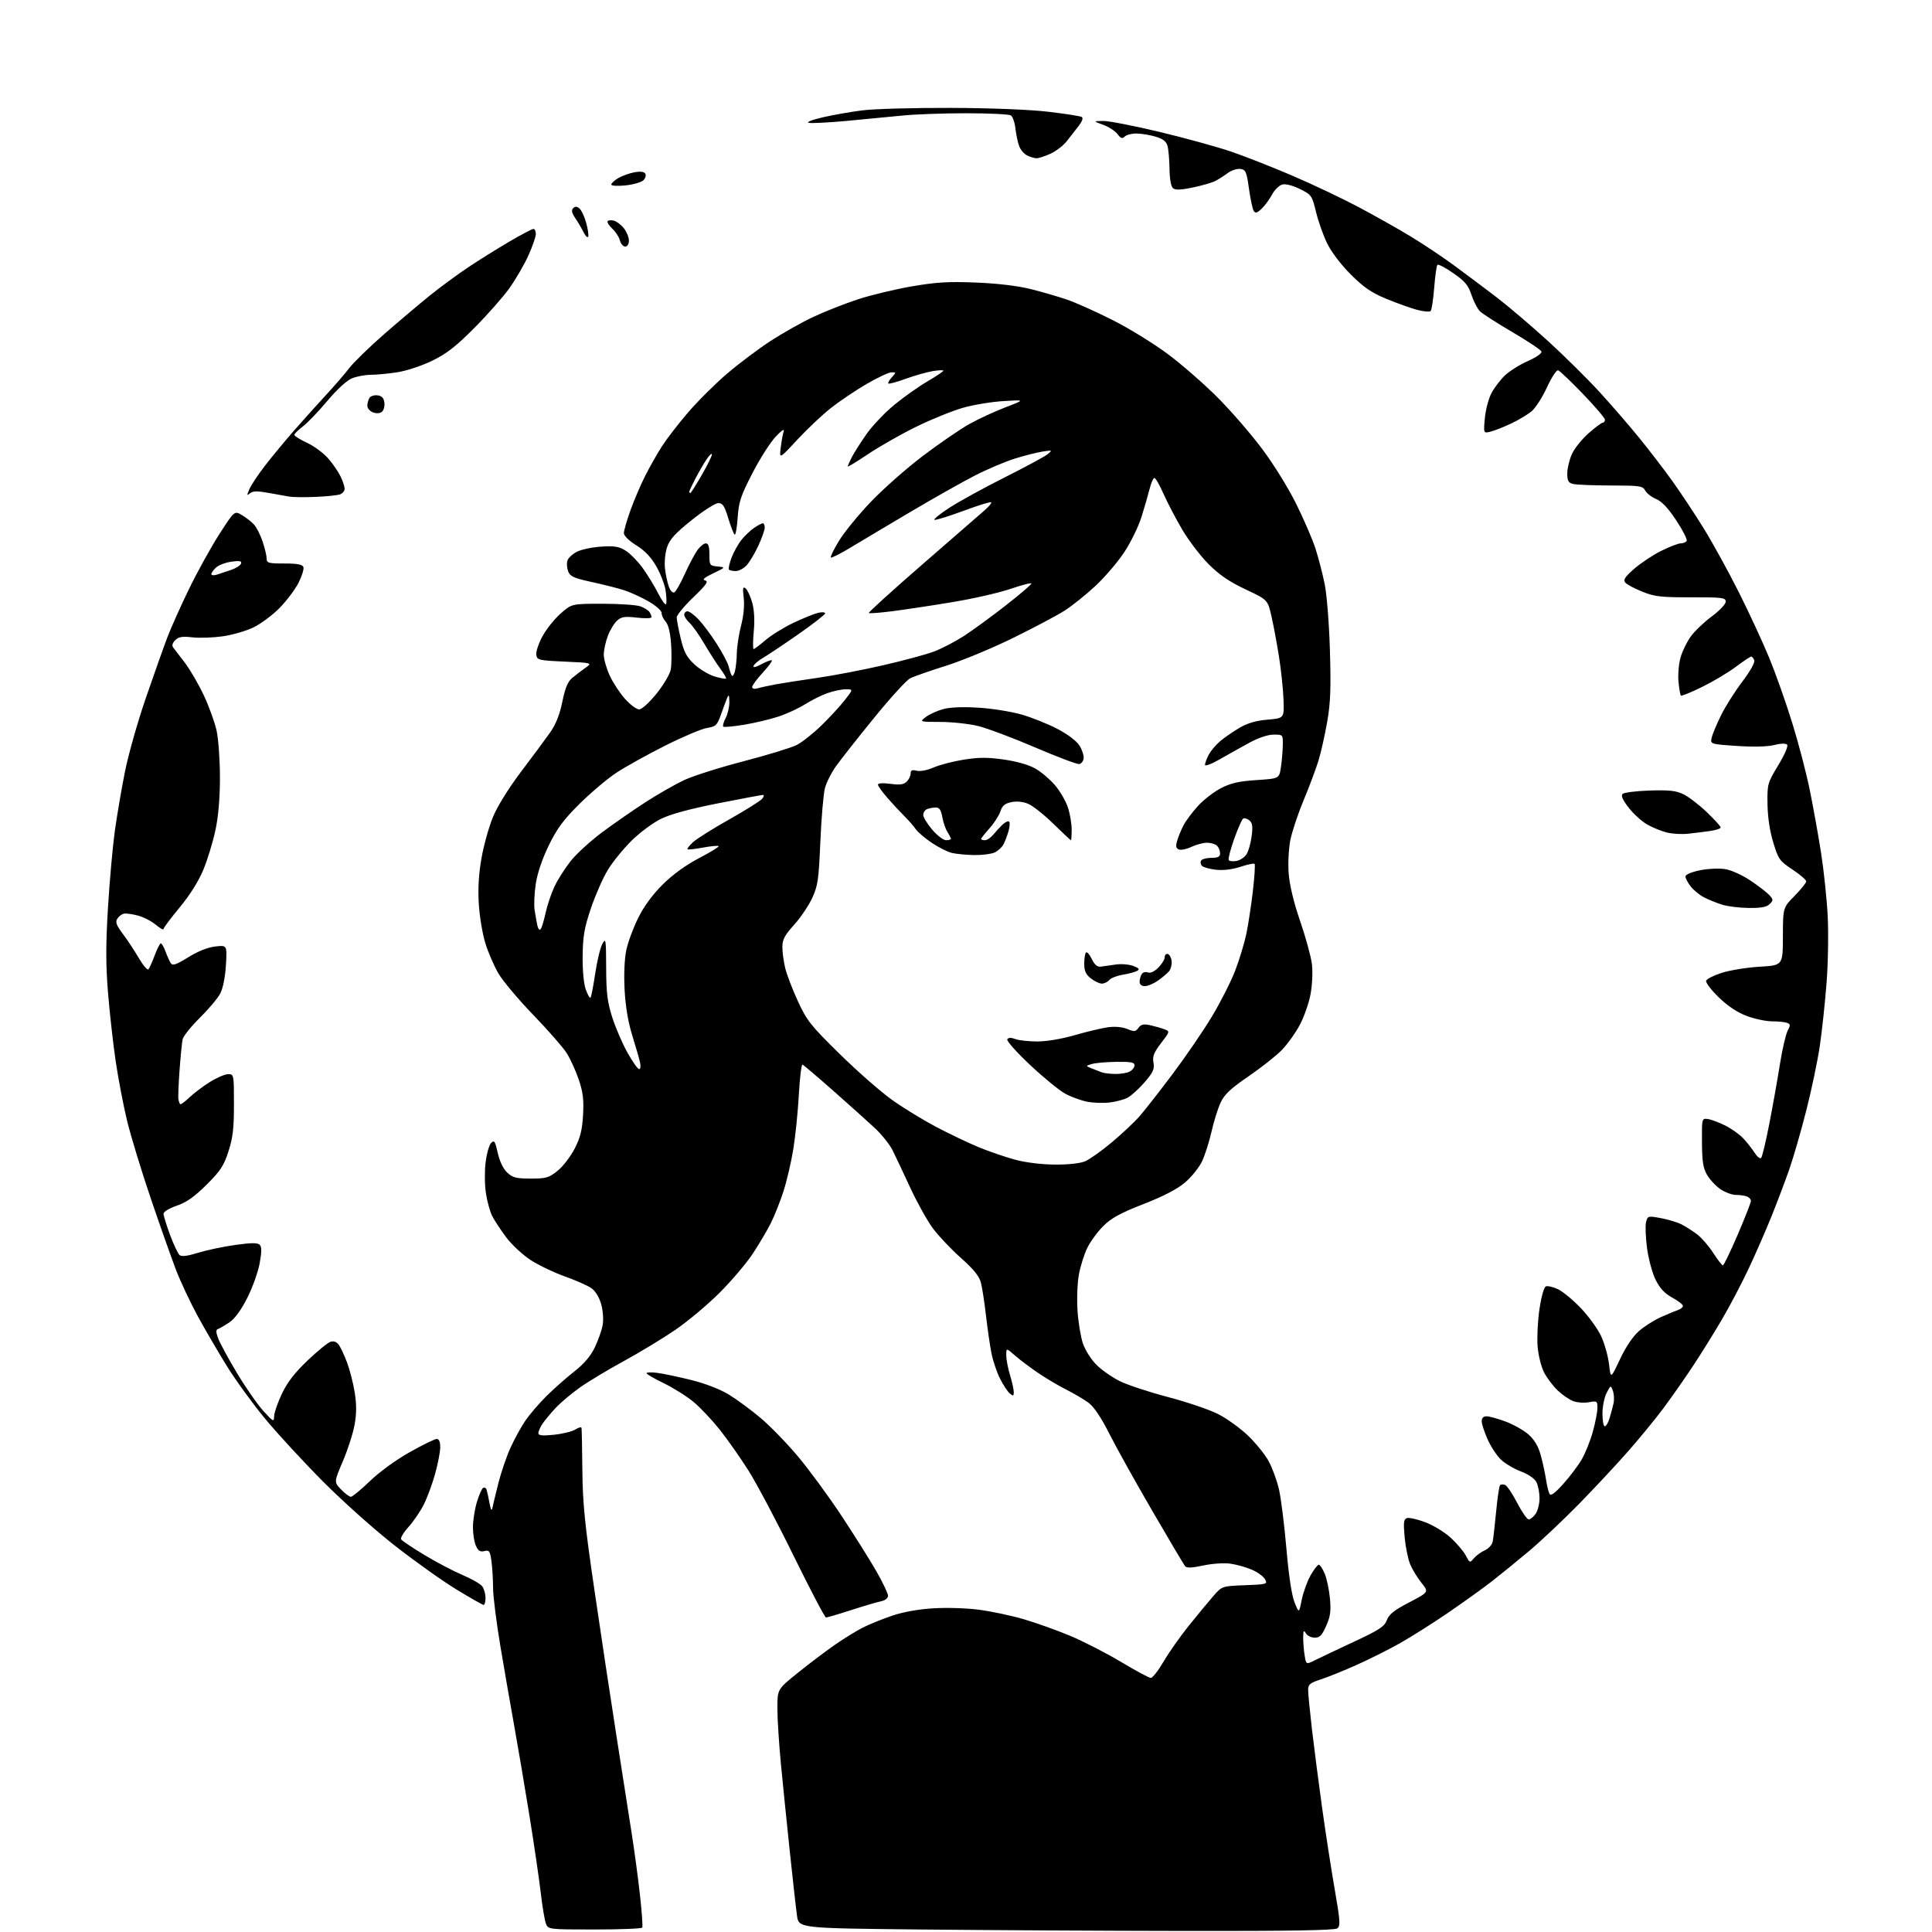 <?xml version="1.0" encoding="UTF-8" standalone="no"?>
<svg 
  version="1.1" 
  xmlns="http://www.w3.org/2000/svg" 
  xmlns:xlink="http://www.w3.org/1999/xlink" 
  xmlns:svg="http://www.w3.org/2000/svg"
  xmlns:rdf="http://www.w3.org/1999/02/22-rdf-syntax-ns#"
  xmlns:cc="http://creativecommons.org/ns#"
  xmlns:dc="http://purl.org/dc/elements/1.1/"
  viewBox="0 0 768 768"
  width="768"
  height="768"
>
<style>svg {background-color: white; }</style>"
<path stroke="none" fill="black" fill-rule="evenodd" d="M471.79,767.58C439.73,767.54 391.91,767.27 365.51,767.00C317.53,766.50 317.53,766.50 316.82,761.50C316.43,758.75 315.17,747.50 314.01,736.50C312.85,725.50 311.25,709.75 310.45,701.50C309.66,693.25 309.01,683.12 309.02,679.00C309.03,671.50 309.03,671.50 317.26,664.88C321.79,661.24 328.43,656.23 332.00,653.75C335.57,651.28 340.52,648.23 342.98,646.99C345.45,645.74 350.62,643.64 354.48,642.32C358.96,640.79 364.94,639.70 371.00,639.33C376.35,638.99 384.34,639.25 389.28,639.91C394.11,640.55 401.95,642.21 406.71,643.59C411.46,644.97 419.75,647.92 425.14,650.15C430.52,652.39 439.71,657.09 445.57,660.61C451.42,664.12 456.78,667.00 457.47,667.00C458.17,667.00 460.45,664.08 462.54,660.50C464.63,656.93 469.14,650.51 472.57,646.25C475.99,641.99 480.37,636.70 482.28,634.50C485.77,630.50 485.77,630.50 494.87,630.15C503.60,629.82 503.92,629.72 502.90,627.81C502.31,626.71 499.95,624.99 497.66,623.99C495.37,622.99 491.48,621.90 489.00,621.57C486.51,621.23 481.70,621.57 478.23,622.32C473.76,623.28 471.72,623.36 471.09,622.58C470.60,621.99 464.71,612.05 458.00,600.50C451.28,588.95 443.60,575.14 440.92,569.82C437.76,563.54 434.90,559.28 432.78,557.68C430.97,556.33 427.02,553.99 424.00,552.47C420.98,550.96 415.90,547.96 412.72,545.80C409.54,543.64 405.37,540.51 403.47,538.84C400.00,535.79 400.00,535.79 400.00,538.74C400.00,540.36 400.67,543.89 401.49,546.59C402.31,549.29 402.98,552.34 402.99,553.37C403.00,554.96 402.76,555.05 401.42,553.94C400.55,553.21 398.81,550.57 397.54,548.06C396.27,545.55 394.74,541.02 394.13,538.00C393.53,534.98 392.55,528.23 391.95,523.00C391.35,517.77 390.45,511.88 389.93,509.90C389.26,507.28 387.06,504.57 381.93,500.01C378.04,496.55 373.04,491.26 370.81,488.25C368.59,485.24 364.55,477.99 361.84,472.14C359.13,466.29 355.98,459.60 354.83,457.28C353.69,454.95 350.43,450.90 347.60,448.28C344.77,445.65 337.36,439.00 331.13,433.50C324.90,428.00 319.44,423.37 319.01,423.20C318.58,423.04 317.92,428.44 317.55,435.20C317.18,441.97 316.18,451.75 315.33,456.94C314.48,462.14 312.71,469.69 311.39,473.73C310.07,477.77 307.82,483.42 306.38,486.29C304.94,489.15 301.71,494.60 299.21,498.40C296.70,502.19 290.78,509.17 286.04,513.90C281.31,518.63 273.40,525.26 268.47,528.63C263.53,532.00 254.32,537.59 248.00,541.04C241.68,544.49 233.80,549.22 230.50,551.56C227.20,553.90 222.88,557.54 220.90,559.66C218.92,561.77 216.56,564.61 215.65,565.97C214.74,567.33 214.00,569.01 214.00,569.71C214.00,570.66 215.55,570.81 220.25,570.33C223.69,569.97 227.51,569.03 228.75,568.23C229.99,567.43 231.08,567.16 231.17,567.63C231.26,568.11 231.41,575.70 231.50,584.50C231.63,597.73 232.46,605.96 236.29,632.05C238.83,649.41 242.74,675.28 244.97,689.55C247.20,703.82 249.94,721.35 251.06,728.51C252.19,735.66 253.70,746.91 254.42,753.51C255.15,760.10 255.55,765.84 255.31,766.25C255.08,766.66 246.57,767.00 236.42,767.00C218.21,767.00 217.94,766.97 217.04,764.75C216.54,763.51 215.60,758.00 214.97,752.50C214.33,747.00 212.28,733.05 210.42,721.50C208.55,709.95 205.88,694.20 204.49,686.50C203.10,678.80 200.61,664.54 198.98,654.81C197.34,645.07 196.00,634.45 196.00,631.19C196.00,627.94 195.71,623.20 195.37,620.65C194.80,616.53 194.50,616.09 192.55,616.58C190.90,616.99 190.09,616.50 189.19,614.51C188.53,613.08 188.00,609.76 188.00,607.13C188.00,604.51 188.69,600.05 189.53,597.22C190.37,594.40 191.49,591.81 192.03,591.48C192.57,591.15 193.20,591.46 193.43,592.19C193.66,592.91 194.18,595.30 194.59,597.50C195.07,600.11 195.47,600.80 195.72,599.50C195.94,598.40 197.01,593.97 198.09,589.66C199.17,585.35 201.35,578.97 202.94,575.48C204.52,571.98 207.20,567.12 208.88,564.67C210.57,562.22 214.30,557.88 217.17,555.02C220.05,552.16 225.01,547.77 228.20,545.26C232.17,542.14 234.77,539.10 236.45,535.60C237.79,532.80 239.20,528.79 239.57,526.71C239.95,524.54 239.70,521.00 238.98,518.43C238.21,515.70 236.70,513.21 235.11,512.09C233.68,511.07 228.97,508.98 224.65,507.45C220.33,505.92 214.19,502.98 210.99,500.92C207.80,498.85 203.40,494.77 201.21,491.83C199.02,488.90 196.52,485.10 195.66,483.38C194.79,481.67 193.67,477.62 193.17,474.38C192.66,471.15 192.60,465.63 193.03,462.13C193.46,458.63 194.45,455.12 195.24,454.34C196.47,453.10 196.82,453.64 197.87,458.32C198.63,461.69 200.04,464.63 201.62,466.11C203.79,468.15 205.17,468.50 210.99,468.50C217.13,468.50 218.20,468.19 221.66,465.40C223.77,463.70 226.81,459.75 228.42,456.64C230.68,452.23 231.43,449.24 231.77,443.23C232.12,437.12 231.76,434.17 230.07,429.17C228.89,425.69 226.74,420.97 225.30,418.67C223.85,416.38 217.84,409.50 211.94,403.40C206.04,397.29 199.81,389.87 198.09,386.90C196.38,383.93 194.06,378.58 192.95,375.01C191.83,371.43 190.66,364.46 190.34,359.51C189.95,353.30 190.28,347.58 191.40,341.13C192.30,335.98 194.38,328.55 196.02,324.63C197.79,320.38 202.33,313.10 207.25,306.61C211.79,300.62 216.97,293.62 218.76,291.06C220.98,287.88 222.51,284.01 223.54,278.95C224.65,273.48 225.69,270.97 227.45,269.50C228.77,268.40 231.13,266.60 232.68,265.50C235.50,263.50 235.50,263.50 224.50,263.00C214.05,262.52 213.48,262.39 213.18,260.26C213.01,259.03 214.12,255.72 215.65,252.91C217.18,250.09 220.42,246.04 222.86,243.89C227.28,240.00 227.28,240.00 239.58,240.00C246.34,240.00 253.13,240.48 254.66,241.06C256.20,241.65 257.80,242.66 258.21,243.31C258.63,243.97 258.98,244.88 258.98,245.35C258.99,245.81 256.39,245.89 253.20,245.52C248.39,244.96 247.05,245.16 245.33,246.68C244.19,247.68 242.52,250.42 241.63,252.77C240.73,255.12 240.00,258.49 240.01,260.27C240.02,262.05 241.10,265.81 242.41,268.64C243.73,271.47 246.48,275.63 248.52,277.89C250.56,280.15 253.06,282.00 254.07,282.00C255.12,282.00 258.08,279.32 260.95,275.77C263.73,272.33 266.28,268.02 266.63,266.18C266.97,264.33 267.03,259.70 266.76,255.89C266.44,251.46 265.67,248.30 264.63,247.15C263.73,246.15 263.00,244.60 263.00,243.69C263.00,242.75 260.75,240.75 257.75,239.03C254.86,237.37 250.47,235.37 248.00,234.59C245.53,233.80 239.74,232.34 235.13,231.34C228.08,229.80 226.63,229.14 225.86,227.13C225.36,225.81 225.22,223.89 225.55,222.86C225.87,221.82 227.57,220.24 229.31,219.34C231.06,218.44 235.41,217.51 238.99,217.29C244.28,216.95 246.10,217.25 248.71,218.90C250.48,220.01 253.50,223.08 255.41,225.71C257.33,228.35 260.14,232.93 261.65,235.91C263.16,238.88 264.58,240.76 264.80,240.09C265.03,239.42 264.93,236.99 264.58,234.68C264.23,232.38 262.58,228.09 260.91,225.16C258.81,221.49 256.33,218.88 252.93,216.77C250.00,214.94 248.00,212.97 248.00,211.91C248.00,210.93 249.18,206.83 250.63,202.81C252.07,198.79 254.74,192.57 256.55,189.00C258.37,185.43 261.35,180.17 263.18,177.33C265.00,174.49 269.63,168.50 273.46,164.02C277.29,159.55 284.27,152.60 288.97,148.58C293.67,144.56 301.46,138.70 306.27,135.56C311.08,132.43 318.78,128.10 323.38,125.94C327.98,123.79 335.96,120.64 341.12,118.96C346.28,117.27 355.90,114.96 362.50,113.83C372.21,112.16 377.07,111.87 388.00,112.32C396.45,112.66 404.53,113.62 409.60,114.88C414.05,115.99 420.57,117.88 424.10,119.08C427.62,120.28 435.87,123.98 442.44,127.31C449.01,130.63 458.91,136.75 464.44,140.90C469.97,145.05 478.80,152.77 484.06,158.05C489.32,163.32 497.24,172.46 501.66,178.36C506.20,184.40 512.13,193.96 515.25,200.29C518.31,206.45 521.75,214.44 522.91,218.03C524.07,221.62 525.71,227.92 526.55,232.03C527.43,236.29 528.34,247.67 528.66,258.50C529.11,273.66 528.90,279.42 527.57,287.00C526.66,292.23 525.09,299.20 524.07,302.50C523.05,305.80 520.39,312.88 518.16,318.24C515.93,323.60 513.57,330.71 512.91,334.04C512.25,337.42 511.96,343.29 512.27,347.30C512.63,351.87 514.29,358.77 516.83,366.17C519.03,372.58 521.14,380.24 521.50,383.18C521.88,386.16 521.65,391.41 521.00,395.02C520.36,398.58 518.43,404.14 516.72,407.36C515.00,410.59 511.78,415.10 509.55,417.39C507.32,419.68 501.38,424.38 496.34,427.83C489.16,432.74 486.75,435.01 485.21,438.30C484.13,440.61 482.51,445.79 481.60,449.82C480.69,453.85 479.00,459.15 477.85,461.60C476.70,464.05 473.67,467.83 471.13,470.01C468.00,472.68 462.66,475.46 454.59,478.62C445.27,482.26 441.76,484.19 438.53,487.42C436.26,489.69 433.41,493.59 432.20,496.09C430.99,498.59 429.50,503.30 428.89,506.57C428.27,509.85 428.02,516.30 428.33,521.00C428.64,525.67 429.62,531.59 430.50,534.14C431.39,536.69 433.77,540.45 435.81,542.49C437.84,544.53 441.98,547.44 445.00,548.96C448.02,550.48 456.67,553.34 464.20,555.32C471.74,557.30 480.71,560.34 484.14,562.07C487.57,563.80 492.92,567.65 496.03,570.61C499.14,573.58 502.87,578.18 504.32,580.85C505.77,583.51 507.62,588.57 508.43,592.10C509.23,595.62 510.55,606.16 511.36,615.51C512.29,626.35 513.47,634.13 514.60,636.95C516.37,641.37 516.37,641.37 517.46,635.94C518.07,632.95 519.64,628.59 520.96,626.25C522.29,623.91 523.76,622.00 524.24,622.00C524.71,622.00 525.77,623.61 526.60,625.57C527.42,627.54 528.35,631.96 528.67,635.39C529.14,640.42 528.85,642.55 527.18,646.32C525.51,650.10 524.63,651.00 522.61,651.00C521.23,651.00 519.64,650.21 519.08,649.25C518.25,647.82 518.06,648.14 518.04,651.00C518.03,652.92 518.29,656.12 518.62,658.11C519.22,661.72 519.22,661.72 522.86,659.90C524.86,658.90 531.82,655.60 538.33,652.56C548.34,647.89 550.33,646.58 551.30,644.02C552.18,641.69 554.23,640.06 560.23,636.94C568.01,632.89 568.01,632.89 565.05,629.20C563.42,627.16 561.40,623.84 560.56,621.81C559.72,619.78 558.73,614.96 558.37,611.09C557.84,605.36 557.99,603.94 559.20,603.48C560.01,603.16 563.30,603.89 566.51,605.09C569.73,606.29 574.31,609.09 576.75,611.33C579.17,613.57 581.85,616.75 582.71,618.40C584.22,621.33 584.30,621.35 585.88,619.45C586.77,618.38 588.73,616.95 590.22,616.28C591.73,615.61 593.14,614.05 593.38,612.78C593.62,611.53 594.24,606.11 594.75,600.74C595.26,595.38 595.96,590.71 596.30,590.37C596.64,590.03 597.54,589.99 598.30,590.29C599.06,590.58 601.22,593.78 603.09,597.40C604.97,601.03 607.04,603.99 607.69,604.00C608.35,604.00 609.59,603.00 610.44,601.78C611.30,600.56 611.99,597.74 611.99,595.53C611.98,593.31 611.41,590.43 610.74,589.13C610.00,587.73 607.51,586.02 604.59,584.92C601.90,583.91 598.35,581.82 596.71,580.29C595.08,578.75 592.67,575.12 591.37,572.22C590.07,569.32 589.00,566.06 589.00,564.97C589.00,563.68 589.68,563.00 590.96,563.00C592.04,563.00 595.45,563.95 598.54,565.10C601.64,566.26 605.70,568.56 607.58,570.21C609.92,572.26 611.46,574.85 612.44,578.36C613.22,581.19 614.17,585.52 614.54,588.00C614.92,590.48 615.55,593.10 615.95,593.83C616.46,594.78 618.02,593.66 621.40,589.90C624.00,587.01 627.30,582.65 628.73,580.20C630.17,577.75 632.16,572.78 633.17,569.14C634.18,565.51 635.00,561.25 635.00,559.66C635.00,556.93 634.82,556.81 631.62,557.41C629.77,557.76 626.95,557.56 625.37,556.96C623.79,556.36 621.00,554.44 619.16,552.69C617.33,550.93 614.90,547.71 613.78,545.53C612.65,543.34 611.50,538.70 611.22,535.17C610.94,531.66 611.28,524.98 611.97,520.32C612.73,515.23 613.76,511.65 614.54,511.34C615.27,511.07 617.43,511.59 619.35,512.50C621.27,513.41 625.36,516.80 628.44,520.03C631.52,523.26 635.15,528.28 636.50,531.20C637.85,534.11 639.25,539.13 639.62,542.33C640.28,548.17 640.28,548.17 643.96,540.33C646.29,535.39 649.08,531.25 651.53,529.10C653.66,527.23 657.68,524.70 660.45,523.48C663.23,522.25 666.29,520.98 667.25,520.66C668.21,520.33 669.00,519.63 669.00,519.11C669.00,518.58 667.09,517.10 664.75,515.82C661.71,514.16 659.83,512.14 658.12,508.71C656.82,506.07 655.29,500.42 654.72,496.14C654.16,491.86 653.98,487.21 654.33,485.81C654.96,483.33 655.10,483.29 660.20,484.22C663.07,484.74 666.79,485.87 668.46,486.73C670.13,487.59 672.94,489.39 674.69,490.72C676.45,492.06 679.31,495.37 681.05,498.08C682.79,500.78 684.51,503.00 684.87,503.00C685.24,503.00 687.90,497.49 690.79,490.75C693.68,484.01 696.03,477.99 696.02,477.36C696.01,476.73 695.29,475.94 694.42,475.61C693.55,475.27 691.59,475.00 690.07,475.00C688.54,475.00 685.79,473.99 683.95,472.75C682.11,471.51 679.71,468.96 678.61,467.08C677.01,464.34 676.61,461.77 676.56,454.08C676.50,444.50 676.50,444.50 678.99,444.85C680.35,445.05 683.50,446.24 685.99,447.51C688.47,448.78 691.68,451.09 693.12,452.66C694.56,454.22 696.54,456.76 697.52,458.30C698.50,459.84 699.65,460.74 700.08,460.30C700.50,459.86 701.99,453.65 703.37,446.50C704.76,439.35 706.64,428.77 707.55,423.00C708.47,417.23 709.83,411.31 710.58,409.85C711.77,407.54 711.75,407.12 710.39,406.60C709.54,406.27 706.87,406.00 704.46,406.00C702.05,406.00 697.51,405.04 694.38,403.87C690.61,402.46 686.85,399.96 683.23,396.46C680.23,393.55 677.97,390.58 678.22,389.85C678.46,389.13 681.32,387.70 684.58,386.67C687.83,385.65 694.59,384.57 699.60,384.28C708.70,383.74 708.70,383.74 708.73,372.28C708.76,360.81 708.76,360.81 713.38,356.12C715.92,353.54 718.00,350.95 718.00,350.36C718.00,349.77 715.54,347.65 712.53,345.65C707.39,342.24 706.93,341.59 704.89,334.87C703.50,330.29 702.68,324.79 702.61,319.58C702.50,311.66 702.61,311.26 706.90,304.17C709.51,299.84 710.93,296.53 710.39,295.99C709.85,295.45 707.77,295.52 705.25,296.16C702.57,296.84 697.13,296.97 690.42,296.52C679.83,295.80 679.83,295.80 680.45,293.15C680.79,291.69 682.49,287.66 684.22,284.18C685.95,280.70 689.74,274.73 692.64,270.90C695.72,266.84 697.68,263.33 697.35,262.47C697.04,261.66 696.48,261.00 696.12,261.00C695.75,261.00 693.00,262.84 690.01,265.08C687.02,267.33 680.99,270.92 676.61,273.07C672.23,275.22 668.43,276.77 668.18,276.51C667.92,276.25 667.49,273.78 667.23,271.01C666.96,268.25 667.32,263.94 668.02,261.44C668.71,258.95 670.56,255.15 672.11,253.01C673.66,250.87 677.42,247.28 680.46,245.03C683.53,242.76 686.00,240.15 686.00,239.18C686.00,237.58 684.72,237.42 672.25,237.44C660.24,237.46 657.78,237.18 652.84,235.20C649.73,233.95 646.68,232.32 646.06,231.57C645.18,230.52 645.95,229.33 649.59,226.13C652.15,223.88 656.96,220.68 660.28,219.02C663.60,217.36 667.12,216.00 668.10,216.00C669.08,216.00 670.15,215.56 670.48,215.03C670.81,214.50 668.96,210.84 666.37,206.91C663.13,201.99 660.63,199.33 658.36,198.38C656.55,197.62 654.59,196.10 654.00,195.00C653.02,193.16 651.90,193.00 640.21,192.99C633.22,192.98 626.49,192.70 625.25,192.37C623.43,191.88 623.00,191.07 623.02,188.13C623.03,186.14 623.87,182.68 624.88,180.46C625.89,178.24 628.87,174.53 631.50,172.21C634.13,169.90 636.67,168.00 637.14,168.00C637.61,168.00 638.00,167.48 638.00,166.85C638.00,166.22 634.06,161.61 629.25,156.60C624.44,151.60 619.99,147.36 619.36,147.20C618.72,147.03 616.73,150.09 614.93,154.00C613.13,157.92 610.39,162.18 608.85,163.48C607.31,164.77 603.66,166.96 600.74,168.34C597.82,169.72 594.14,171.18 592.57,171.57C589.70,172.29 589.70,172.29 590.24,166.32C590.53,163.04 591.69,158.59 592.80,156.43C593.91,154.27 596.33,151.06 598.16,149.30C600.00,147.54 604.12,144.95 607.33,143.53C610.66,142.06 612.98,140.44 612.75,139.75C612.53,139.09 607.33,135.61 601.20,132.02C595.07,128.43 589.25,124.70 588.28,123.72C587.30,122.74 585.79,119.81 584.93,117.22C583.64,113.35 582.33,111.79 577.69,108.57C574.57,106.41 571.74,104.92 571.40,105.27C571.06,105.61 570.48,109.71 570.12,114.38C569.75,119.05 569.11,123.22 568.70,123.64C568.28,124.06 565.85,123.84 563.30,123.16C560.75,122.48 555.25,120.51 551.08,118.78C545.10,116.31 542.11,114.25 536.93,109.07C533.06,105.21 529.21,100.14 527.57,96.76C526.03,93.61 524.04,87.98 523.14,84.26C521.55,77.72 521.35,77.42 516.75,75.14C513.90,73.73 511.09,73.01 509.75,73.35C508.51,73.66 506.65,75.48 505.62,77.40C504.59,79.32 502.72,81.85 501.48,83.02C499.69,84.70 499.03,84.87 498.37,83.83C497.91,83.10 497.06,79.12 496.48,75.00C495.54,68.25 495.20,67.47 493.08,67.16C491.79,66.98 489.55,67.69 488.11,68.75C486.68,69.81 484.46,71.23 483.20,71.90C481.93,72.57 477.90,73.75 474.25,74.52C469.46,75.52 467.23,75.61 466.30,74.83C465.49,74.17 464.96,71.23 464.90,67.13C464.85,63.48 464.49,59.38 464.11,58.02C463.62,56.24 462.30,55.20 459.46,54.35C457.28,53.69 453.90,53.12 451.95,53.08C450.00,53.03 447.84,53.56 447.15,54.25C446.14,55.25 445.55,55.06 444.20,53.28C443.26,52.05 440.70,50.40 438.50,49.60C434.50,48.14 434.50,48.14 438.50,48.08C440.70,48.04 450.82,50.01 461.00,52.45C471.18,54.89 484.00,58.42 489.50,60.30C495.00,62.18 506.02,66.52 514.00,69.95C521.98,73.38 533.67,78.93 540.00,82.29C546.33,85.65 555.54,90.83 560.48,93.82C565.43,96.80 573.23,102.00 577.83,105.37C582.42,108.74 590.08,114.48 594.84,118.11C599.60,121.75 608.90,129.67 615.50,135.70C622.10,141.73 631.36,150.91 636.08,156.09C640.80,161.26 647.81,169.37 651.66,174.11C655.51,178.84 661.38,186.49 664.70,191.11C668.03,195.72 673.70,204.29 677.31,210.14C680.92,215.99 687.23,227.47 691.32,235.64C695.41,243.81 700.80,255.45 703.29,261.50C705.79,267.55 709.89,279.14 712.41,287.27C714.93,295.39 718.11,307.54 719.46,314.27C720.82,320.99 722.82,332.12 723.90,339.00C724.98,345.88 726.17,357.12 726.53,364.00C726.89,370.89 726.69,382.93 726.08,390.82C725.47,398.69 724.26,409.94 723.40,415.82C722.53,421.69 720.11,433.25 718.01,441.50C715.91,449.75 712.85,460.32 711.21,465.00C709.57,469.68 706.42,478.00 704.21,483.50C701.99,489.00 697.94,498.28 695.20,504.12C692.46,509.96 687.62,519.19 684.43,524.62C681.25,530.05 675.95,538.55 672.66,543.50C669.37,548.45 664.16,555.87 661.09,559.99C658.01,564.11 651.74,571.76 647.14,576.99C642.54,582.22 633.77,591.62 627.64,597.88C621.51,604.14 612.67,612.48 608.00,616.42C603.33,620.35 596.58,625.84 593.00,628.63C589.42,631.41 581.55,637.06 575.50,641.19C569.45,645.32 560.90,650.72 556.50,653.20C552.10,655.68 544.41,659.54 539.41,661.78C534.41,664.02 528.00,666.61 525.16,667.54C520.67,669.01 520.00,669.57 520.01,671.87C520.01,673.31 520.70,680.35 521.53,687.50C522.36,694.65 524.17,708.60 525.54,718.50C526.92,728.40 529.17,743.02 530.56,750.99C532.77,763.73 532.89,765.61 531.57,766.57C530.53,767.33 512.48,767.64 471.79,767.58zM328.34,642.98C327.88,642.96 322.04,631.83 315.36,618.23C308.69,604.63 300.59,589.36 297.36,584.30C294.14,579.25 289.07,572.05 286.10,568.30C283.13,564.56 278.51,559.66 275.84,557.41C273.17,555.16 267.84,551.79 263.99,549.92C260.15,548.06 257.00,546.23 257.00,545.86C257.00,545.49 258.91,545.43 261.25,545.73C263.59,546.02 269.68,547.31 274.79,548.58C280.46,550.00 286.31,552.27 289.79,554.40C292.93,556.32 298.60,560.50 302.38,563.69C306.17,566.89 312.86,573.77 317.24,579.00C321.63,584.23 329.39,594.80 334.48,602.50C339.57,610.20 345.82,620.14 348.37,624.60C350.92,629.05 353.00,633.43 353.00,634.33C353.00,635.31 351.90,636.19 350.25,636.52C348.74,636.83 343.38,638.41 338.34,640.04C333.30,641.67 328.80,642.99 328.34,642.98zM192.25,637.98C191.84,637.97 187.00,635.22 181.50,631.88C176.00,628.53 164.97,620.69 157.00,614.45C148.97,608.18 136.16,596.74 128.29,588.81C120.47,580.94 110.12,569.71 105.29,563.85C100.46,558.00 93.69,548.68 90.25,543.14C86.81,537.60 81.60,528.67 78.66,523.29C75.73,517.90 71.85,509.68 70.04,505.00C68.24,500.32 63.70,487.50 59.97,476.50C56.23,465.50 51.98,451.55 50.51,445.50C49.05,439.45 47.01,428.80 45.98,421.83C44.96,414.86 43.58,402.58 42.93,394.53C42.03,383.31 42.03,375.43 42.93,360.70C43.57,350.14 44.79,336.55 45.62,330.50C46.46,324.45 48.25,313.88 49.62,307.00C50.98,300.12 54.73,286.85 57.96,277.50C61.19,268.15 65.01,257.35 66.47,253.50C67.92,249.65 71.85,240.88 75.20,234.00C78.55,227.12 83.97,217.34 87.24,212.25C93.20,203.01 93.20,203.01 96.16,204.75C97.79,205.71 99.95,207.40 100.96,208.50C101.97,209.60 103.52,212.65 104.40,215.28C105.28,217.92 106.00,220.95 106.00,222.03C106.00,223.80 106.71,224.00 113.03,224.00C118.13,224.00 120.21,224.38 120.60,225.40C120.89,226.17 120.03,228.98 118.68,231.65C117.32,234.33 113.93,238.83 111.14,241.67C108.35,244.50 103.69,247.98 100.78,249.39C97.88,250.80 92.35,252.41 88.50,252.95C84.65,253.49 79.22,253.68 76.44,253.35C72.44,252.89 71.01,253.13 69.65,254.49C68.56,255.58 68.26,256.63 68.83,257.36C69.32,257.99 71.44,260.75 73.52,263.50C75.61,266.25 79.00,272.10 81.06,276.50C83.12,280.90 85.39,287.20 86.11,290.50C86.83,293.80 87.42,302.12 87.43,309.00C87.43,317.24 86.83,324.40 85.64,330.00C84.65,334.68 82.48,341.77 80.82,345.77C78.90,350.38 75.45,355.86 71.40,360.74C67.88,364.97 65.00,368.82 65.00,369.30C65.00,369.78 63.63,369.02 61.95,367.62C60.28,366.21 57.10,364.56 54.88,363.97C52.66,363.37 50.14,363.02 49.28,363.19C48.42,363.36 47.23,364.27 46.64,365.20C45.79,366.55 46.24,367.78 48.81,371.20C50.59,373.57 53.45,377.89 55.16,380.82C56.87,383.74 58.60,385.77 59.00,385.32C59.41,384.87 60.53,382.36 61.50,379.75C62.48,377.14 63.57,375.00 63.93,375.00C64.30,375.00 65.14,376.46 65.80,378.25C66.46,380.04 67.40,382.12 67.89,382.88C68.60,383.99 69.98,383.52 74.85,380.51C78.70,378.13 82.63,376.57 85.60,376.24C90.27,375.71 90.27,375.71 89.81,383.60C89.52,388.42 88.64,392.84 87.55,394.94C86.56,396.83 82.90,401.18 79.41,404.62C75.92,408.06 72.85,411.91 72.58,413.19C72.32,414.46 71.77,420.00 71.37,425.50C70.97,431.00 70.77,436.18 70.92,437.00C71.07,437.82 71.38,438.69 71.61,438.93C71.84,439.17 73.49,437.98 75.26,436.28C77.04,434.58 80.73,431.80 83.45,430.10C86.17,428.39 89.43,427.00 90.70,427.00C92.97,427.00 93.00,427.14 93.00,438.98C93.00,448.59 92.57,452.30 90.80,457.73C88.95,463.46 87.60,465.50 82.05,471.00C77.24,475.78 74.11,477.97 70.25,479.29C67.27,480.31 65.00,481.69 65.00,482.48C65.00,483.25 66.17,487.04 67.60,490.90C69.03,494.77 70.74,498.37 71.40,498.92C72.22,499.59 74.58,499.30 78.74,498.00C82.12,496.95 88.76,495.55 93.49,494.89C99.91,493.99 102.37,493.97 103.22,494.82C104.07,495.67 104.07,497.54 103.21,502.23C102.58,505.68 100.37,511.86 98.28,515.97C95.84,520.80 93.33,524.22 91.20,525.65C89.39,526.87 87.36,528.05 86.70,528.28C85.77,528.59 85.78,529.46 86.76,532.09C87.45,533.96 90.82,540.18 94.26,545.90C97.69,551.62 102.39,558.37 104.71,560.90C108.66,565.22 108.92,565.35 108.96,563.00C108.98,561.62 110.37,557.61 112.03,554.09C114.20,549.51 117.12,545.72 122.24,540.84C126.18,537.08 130.29,533.72 131.38,533.38C132.67,532.97 133.81,533.38 134.67,534.57C135.40,535.56 136.89,538.76 137.98,541.67C139.06,544.57 140.43,549.92 141.01,553.55C141.76,558.25 141.75,561.92 140.96,566.32C140.36,569.72 138.26,576.24 136.31,580.82C132.76,589.14 132.76,589.14 135.57,592.07C137.11,593.68 138.87,595.00 139.47,595.00C140.08,595.00 143.49,592.19 147.06,588.75C150.84,585.10 157.43,580.31 162.88,577.25C168.01,574.36 172.84,572.00 173.61,572.00C174.51,572.00 175.00,573.14 175.00,575.27C175.00,577.07 174.09,581.83 172.97,585.86C171.86,589.88 169.82,595.40 168.44,598.12C167.06,600.85 164.33,604.84 162.38,607.00C160.43,609.16 159.11,611.37 159.45,611.91C159.78,612.46 163.93,615.24 168.67,618.10C173.41,620.97 180.24,624.55 183.85,626.08C187.46,627.60 191.00,629.64 191.71,630.61C192.42,631.59 193.00,633.65 193.00,635.19C193.00,636.74 192.66,637.99 192.25,637.98zM637.92,567.00C638.43,567.00 639.29,565.54 639.83,563.75C640.38,561.96 641.09,559.30 641.41,557.83C641.73,556.37 641.61,554.13 641.14,552.85C640.30,550.57 640.27,550.58 638.64,553.72C637.74,555.47 637.00,559.17 637.00,561.95C637.00,564.73 637.42,567.00 637.92,567.00zM419.28,462.94C424.57,462.98 429.36,462.46 431.33,461.64C433.12,460.89 437.89,457.51 441.92,454.13C445.96,450.75 450.93,446.08 452.97,443.75C455.01,441.41 460.91,433.88 466.08,427.00C471.25,420.12 478.28,409.86 481.69,404.19C485.11,398.52 489.28,390.30 490.97,385.93C492.65,381.56 494.66,374.95 495.44,371.24C496.21,367.53 497.38,359.86 498.04,354.20C498.69,348.53 499.00,343.66 498.72,343.39C498.45,343.11 495.91,343.64 493.08,344.57C489.84,345.63 486.25,346.06 483.38,345.74C480.87,345.46 478.36,344.76 477.80,344.20C477.24,343.64 477.08,342.69 477.45,342.09C477.82,341.49 479.67,341.00 481.56,341.00C484.21,341.00 485.00,340.58 485.00,339.20C485.00,338.21 484.46,336.86 483.80,336.20C483.14,335.54 481.36,335.00 479.83,335.00C478.31,335.00 475.52,335.74 473.62,336.64C471.73,337.54 469.49,338.02 468.65,337.69C467.47,337.24 467.30,336.43 467.93,334.24C468.38,332.67 469.52,329.90 470.46,328.08C471.40,326.26 474.03,322.76 476.29,320.30C478.56,317.83 482.69,314.66 485.46,313.25C489.32,311.28 492.61,310.54 499.50,310.09C508.50,309.50 508.50,309.50 509.18,305.00C509.55,302.52 509.89,298.59 509.93,296.25C510.00,292.00 510.00,292.00 506.25,292.02C503.93,292.04 500.21,293.30 496.50,295.33C493.20,297.13 487.91,300.09 484.75,301.90C481.59,303.71 479.00,304.68 479.00,304.05C479.00,303.42 479.66,301.63 480.46,300.07C481.27,298.51 483.33,296.06 485.05,294.61C486.77,293.16 490.23,290.78 492.74,289.31C495.91,287.45 499.31,286.46 503.90,286.07C510.50,285.50 510.50,285.50 510.21,278.00C510.05,273.88 509.25,266.24 508.42,261.04C507.60,255.84 506.26,248.63 505.43,245.01C503.94,238.43 503.94,238.43 495.10,234.27C488.59,231.20 484.72,228.55 480.38,224.20C477.15,220.95 472.42,214.74 469.88,210.40C467.33,206.05 464.01,199.69 462.49,196.25C460.97,192.81 459.36,190.00 458.90,190.00C458.45,190.00 457.60,191.91 457.01,194.25C456.42,196.59 454.98,201.59 453.80,205.38C452.63,209.16 449.57,215.46 447.00,219.38C444.44,223.29 439.26,229.36 435.51,232.86C431.76,236.36 426.24,240.79 423.25,242.70C420.26,244.62 410.99,249.53 402.66,253.62C394.32,257.72 382.32,262.69 376.00,264.67C369.68,266.66 363.29,268.89 361.81,269.64C360.33,270.38 353.80,277.54 347.31,285.55C340.81,293.55 334.04,302.14 332.27,304.64C330.49,307.13 328.54,311.01 327.93,313.26C327.33,315.51 326.51,325.03 326.11,334.42C325.46,349.73 325.12,352.07 322.85,357.00C321.45,360.02 318.21,364.82 315.65,367.65C311.90,371.80 311.00,373.50 311.00,376.45C311.00,378.47 311.51,382.23 312.13,384.81C312.75,387.39 315.02,393.32 317.18,398.00C320.74,405.73 322.24,407.63 333.82,419.00C340.82,425.88 350.19,434.09 354.65,437.26C359.11,440.43 367.01,445.26 372.20,448.00C377.40,450.73 384.99,454.35 389.07,456.04C393.16,457.72 399.65,459.95 403.50,460.99C407.71,462.13 414.00,462.90 419.28,462.94zM441.00,438.27C438.52,438.56 434.52,438.41 432.10,437.93C429.68,437.45 425.79,436.03 423.47,434.78C421.15,433.52 414.86,428.39 409.50,423.36C404.12,418.31 400.05,413.73 400.41,413.15C400.86,412.42 401.89,412.39 403.60,413.04C404.99,413.57 408.93,414.00 412.36,414.00C416.05,414.00 422.13,412.97 427.26,411.49C432.03,410.10 437.96,408.69 440.44,408.35C443.25,407.97 446.14,408.23 448.11,409.04C450.90,410.20 451.42,410.15 452.56,408.58C453.57,407.20 454.59,406.97 457.18,407.53C459.01,407.93 461.54,408.64 462.80,409.12C465.10,409.99 465.10,409.99 461.54,414.66C458.67,418.41 458.08,419.93 458.52,422.41C458.98,425.00 458.39,426.28 454.93,430.28C452.66,432.90 449.61,435.66 448.15,436.40C446.69,437.14 443.48,437.98 441.00,438.27zM443.32,426.92C445.41,426.96 448.00,426.53 449.07,425.96C450.13,425.40 451.00,424.27 451.00,423.46C451.00,422.30 449.50,422.02 443.75,422.10C439.76,422.15 435.38,422.54 434.00,422.96C431.50,423.72 431.50,423.72 434.00,424.72C435.38,425.26 437.18,425.97 438.00,426.28C438.82,426.59 441.22,426.88 443.32,426.92zM254.07,425.00C254.61,425.00 254.76,423.79 254.41,422.25C254.07,420.74 252.67,415.90 251.30,411.50C249.68,406.27 248.64,400.03 248.29,393.49C247.97,387.45 248.23,381.20 248.95,377.73C249.61,374.56 251.76,368.74 253.74,364.80C256.09,360.10 259.49,355.49 263.57,351.47C267.53,347.56 272.78,343.78 277.98,341.07C282.47,338.73 285.94,336.60 285.67,336.34C285.41,336.08 282.60,336.34 279.43,336.93C276.26,337.51 273.48,337.82 273.27,337.60C273.05,337.38 274.04,336.12 275.47,334.79C276.90,333.47 283.38,329.39 289.87,325.74C296.37,322.08 302.26,318.39 302.96,317.54C303.67,316.69 303.81,316.00 303.28,316.00C302.75,316.00 294.70,317.50 285.41,319.34C274.22,321.55 266.55,323.64 262.72,325.52C259.54,327.08 254.27,331.00 251.01,334.23C247.75,337.46 243.51,342.69 241.59,345.85C239.67,349.02 236.66,355.86 234.90,361.05C232.27,368.87 231.70,372.14 231.61,380.00C231.54,385.70 232.04,391.03 232.85,393.32C233.59,395.42 234.44,396.90 234.73,396.61C235.02,396.32 235.86,392.01 236.60,387.03C237.34,382.06 238.61,376.75 239.43,375.24C240.82,372.69 240.92,373.33 240.96,384.71C240.99,394.71 241.43,398.27 243.37,404.38C244.67,408.48 247.39,414.80 249.42,418.42C251.44,422.04 253.53,425.00 254.07,425.00zM455.10,392.00C453.76,392.00 453.01,391.36 453.02,390.25C453.02,389.29 453.40,387.92 453.85,387.22C454.29,386.51 455.39,386.21 456.29,386.56C457.30,386.95 458.87,386.22 460.46,384.64C461.85,383.24 463.00,381.36 463.00,380.46C463.00,379.57 463.56,379.02 464.25,379.24C464.94,379.47 465.61,380.74 465.74,382.08C465.88,383.41 465.43,385.19 464.74,386.04C464.06,386.88 462.08,388.57 460.35,389.79C458.61,391.00 456.25,392.00 455.10,392.00zM438.01,391.00C437.05,391.00 435.08,390.07 433.63,388.93C431.62,387.34 431.00,385.97 431.00,383.09C431.00,381.03 431.32,379.02 431.71,378.63C432.09,378.24 433.12,379.40 433.99,381.21C435.09,383.48 436.18,384.43 437.54,384.26C438.62,384.12 441.30,383.75 443.50,383.42C445.70,383.09 448.85,383.35 450.50,383.98C452.84,384.89 453.17,385.32 452.00,385.96C451.18,386.41 448.61,387.09 446.31,387.47C444.00,387.85 441.58,388.80 440.94,389.58C440.29,390.36 438.97,391.00 438.01,391.00zM214.90,369.39C215.33,368.90 216.21,366.02 216.86,363.00C217.51,359.98 219.09,355.25 220.37,352.50C221.66,349.75 224.58,345.15 226.86,342.27C229.14,339.40 234.81,334.22 239.46,330.77C244.10,327.32 251.86,321.94 256.71,318.81C261.56,315.68 268.44,311.75 272.01,310.08C275.58,308.41 286.23,305.04 295.67,302.59C305.11,300.13 314.59,297.23 316.72,296.14C318.86,295.05 323.29,291.54 326.58,288.33C329.87,285.12 334.04,280.59 335.86,278.25C339.17,274.00 339.17,274.00 336.21,274.00C334.58,274.00 331.30,274.69 328.92,275.53C326.54,276.37 322.54,278.36 320.04,279.95C317.54,281.54 312.80,283.74 309.50,284.83C306.20,285.92 300.02,287.39 295.77,288.10C291.53,288.80 287.80,289.14 287.51,288.84C287.21,288.54 287.64,286.99 288.48,285.40C289.31,283.80 289.96,280.93 289.93,279.00C289.88,276.17 289.70,275.88 289.03,277.50C288.57,278.60 287.46,281.58 286.56,284.13C285.07,288.34 284.58,288.81 281.03,289.38C278.88,289.72 271.36,292.91 264.32,296.45C257.27,300.00 248.59,304.83 245.03,307.17C241.47,309.52 234.91,315.06 230.45,319.47C224.01,325.85 221.48,329.25 218.18,336.00C215.57,341.36 213.64,347.02 212.98,351.33C212.41,355.08 212.20,359.80 212.53,361.83C212.85,363.85 213.34,366.58 213.61,367.89C213.89,369.21 214.46,369.89 214.90,369.39zM695.18,360.93C691.51,360.90 686.70,360.30 684.50,359.60C682.30,358.91 679.08,357.59 677.34,356.69C675.60,355.78 673.24,353.85 672.09,352.39C670.94,350.92 670.00,349.15 670.00,348.44C670.00,347.67 672.29,346.67 675.62,345.98C678.71,345.33 683.20,345.10 685.59,345.46C688.14,345.84 692.36,347.73 695.77,350.00C698.97,352.14 702.38,354.77 703.34,355.83C704.96,357.61 704.97,357.89 703.48,359.38C702.29,360.57 700.07,360.98 695.18,360.93zM491.54,342.24C492.96,341.97 494.74,340.79 495.50,339.62C496.26,338.45 497.18,335.23 497.54,332.46C498.06,328.52 497.86,327.13 496.65,326.12C495.79,325.41 494.68,325.08 494.18,325.39C493.69,325.69 492.07,329.35 490.60,333.50C489.12,337.65 488.15,341.43 488.43,341.89C488.72,342.35 490.12,342.51 491.54,342.24zM387.20,339.90C384.07,339.84 380.09,339.46 378.37,339.05C376.65,338.64 373.05,336.82 370.37,335.02C367.69,333.21 364.84,330.78 364.04,329.62C363.24,328.45 361.23,326.15 359.57,324.50C357.91,322.85 354.85,319.56 352.78,317.19C350.70,314.82 349.00,312.44 349.00,311.90C349.00,311.32 350.96,311.19 353.95,311.59C357.74,312.09 359.26,311.88 360.45,310.69C361.30,309.84 362.00,308.39 362.00,307.46C362.00,306.19 362.58,305.93 364.39,306.38C365.79,306.73 368.60,306.19 371.14,305.08C373.54,304.04 378.96,302.63 383.18,301.96C389.17,301.02 392.68,301.01 399.18,301.95C404.37,302.70 409.07,304.06 411.67,305.57C413.96,306.90 417.42,309.84 419.36,312.11C421.30,314.38 423.59,318.29 424.45,320.79C425.30,323.30 426.00,327.30 426.00,329.68C426.00,332.06 425.87,334.00 425.71,334.00C425.55,334.00 422.40,331.05 418.71,327.45C415.02,323.84 410.52,320.28 408.72,319.53C406.67,318.67 404.18,318.42 402.05,318.86C399.45,319.39 398.42,320.25 397.68,322.53C397.15,324.16 395.20,327.19 393.36,329.25C391.51,331.32 390.00,333.23 390.00,333.50C390.00,333.78 390.68,334.00 391.51,334.00C392.34,334.00 393.80,333.04 394.76,331.88C395.72,330.71 397.36,328.93 398.40,327.91C399.45,326.90 400.65,326.28 401.08,326.55C401.50,326.81 401.44,328.48 400.94,330.26C400.44,332.04 399.52,334.46 398.91,335.64C398.29,336.82 396.68,338.28 395.34,338.89C394.00,339.50 390.34,339.95 387.20,339.90zM376.08,334.00C377.14,334.00 378.00,333.76 378.00,333.46C378.00,333.17 377.38,331.93 376.61,330.71C375.85,329.50 374.93,326.81 374.57,324.75C374.08,321.99 373.42,321.00 372.04,321.00C371.01,321.00 369.45,321.27 368.58,321.61C367.71,321.94 367.00,322.98 367.00,323.93C367.00,324.87 368.61,327.52 370.58,329.82C372.55,332.12 375.02,334.00 376.08,334.00zM671.00,331.42C668.52,331.69 664.75,331.47 662.61,330.94C660.48,330.41 656.98,328.99 654.85,327.79C652.71,326.59 649.39,323.59 647.47,321.12C645.06,318.04 644.29,316.31 645.00,315.60C645.57,315.03 650.41,314.43 655.77,314.25C663.52,314.00 666.25,314.30 669.19,315.72C671.22,316.70 675.38,319.89 678.44,322.81C681.50,325.73 684.00,328.48 684.00,328.93C684.00,329.37 682.09,330.01 679.75,330.34C677.41,330.67 673.48,331.16 671.00,331.42zM429.00,303.73C428.18,303.86 420.30,300.89 411.50,297.12C402.70,293.35 392.55,289.53 388.94,288.63C385.33,287.74 378.58,286.99 373.94,286.98C365.50,286.96 365.50,286.96 367.99,285.04C369.37,283.99 372.42,282.58 374.79,281.92C377.57,281.14 382.52,280.92 388.80,281.30C394.13,281.62 401.87,282.84 405.98,284.01C410.10,285.18 416.57,287.77 420.37,289.76C424.57,291.97 428.00,294.58 429.15,296.44C430.19,298.12 430.91,300.40 430.77,301.49C430.62,302.58 429.82,303.59 429.00,303.73zM301.25,273.59C302.49,273.23 305.75,272.53 308.50,272.02C311.25,271.51 318.60,270.37 324.82,269.48C331.05,268.60 342.78,266.35 350.89,264.49C359.00,262.63 368.15,260.17 371.22,259.02C374.28,257.87 379.64,255.09 383.12,252.85C386.59,250.60 394.07,245.15 399.72,240.73C405.37,236.32 410.00,232.38 410.00,231.97C410.00,231.57 406.29,232.51 401.75,234.07C397.21,235.63 386.75,238.01 378.50,239.37C370.25,240.74 359.51,242.36 354.64,242.98C349.76,243.60 345.58,243.91 345.35,243.68C345.12,243.45 354.70,234.76 366.64,224.38C378.58,214.00 389.73,204.30 391.42,202.83C393.11,201.37 394.27,199.94 394.00,199.67C393.72,199.39 388.77,200.92 383.00,203.07C377.23,205.21 372.05,206.81 371.50,206.64C370.95,206.46 373.65,204.27 377.50,201.78C381.35,199.29 391.25,193.85 399.50,189.71C407.75,185.56 415.40,181.43 416.50,180.52C418.41,178.95 418.32,178.90 414.50,179.49C412.30,179.83 407.35,181.08 403.50,182.27C399.65,183.46 392.45,186.51 387.50,189.06C382.55,191.60 371.07,198.07 362.00,203.44C352.93,208.81 342.19,215.20 338.14,217.65C334.09,220.10 330.55,221.88 330.28,221.61C330.01,221.34 331.47,218.34 333.53,214.95C335.59,211.57 341.30,204.58 346.22,199.44C351.14,194.29 360.46,186.07 366.95,181.16C373.43,176.26 381.68,170.60 385.29,168.58C388.89,166.57 395.37,163.57 399.67,161.92C407.50,158.92 407.50,158.92 399.00,159.43C394.32,159.71 387.12,160.88 383.00,162.04C378.88,163.19 370.55,166.55 364.50,169.50C358.45,172.45 349.79,177.36 345.25,180.40C340.71,183.45 337.00,185.71 337.00,185.42C337.00,185.14 337.73,183.46 338.63,181.70C339.52,179.94 342.19,175.77 344.55,172.42C346.92,169.08 351.92,163.84 355.68,160.78C359.43,157.71 365.31,153.57 368.75,151.56C372.19,149.55 375.00,147.66 375.00,147.36C375.00,147.07 373.09,147.14 370.75,147.53C368.41,147.92 363.59,149.29 360.04,150.57C356.48,151.86 353.37,152.71 353.13,152.46C352.88,152.21 353.50,151.11 354.49,150.01C356.25,148.06 356.25,148.00 354.38,148.00C353.32,148.00 348.87,150.09 344.48,152.64C340.09,155.20 333.69,159.51 330.26,162.22C326.83,164.94 320.82,170.61 316.90,174.83C309.79,182.50 309.79,182.50 310.35,177.95C310.65,175.45 311.19,172.53 311.53,171.45C311.91,170.27 310.62,171.15 308.28,173.65C306.14,175.94 302.00,182.46 299.07,188.15C294.46,197.11 293.67,199.47 293.24,205.73C292.97,209.70 292.43,212.76 292.04,212.53C291.66,212.29 290.52,209.37 289.51,206.05C288.01,201.09 287.30,200.00 285.53,200.00C284.34,200.00 279.58,203.04 274.94,206.76C268.38,212.02 266.21,214.41 265.17,217.51C264.42,219.75 264.06,223.47 264.34,226.00C264.62,228.47 265.33,231.76 265.92,233.31C266.57,234.99 267.45,235.84 268.12,235.42C268.74,235.04 270.60,231.75 272.24,228.11C273.89,224.48 276.11,220.26 277.19,218.75C278.26,217.24 279.78,216.00 280.57,216.00C281.60,216.00 282.00,217.25 282.00,220.44C282.00,224.71 282.12,224.88 285.25,225.19C288.50,225.51 288.50,225.51 283.50,227.91C279.92,229.62 279.01,230.43 280.31,230.74C281.75,231.08 280.79,232.45 275.56,237.48C271.95,240.95 269.00,244.53 269.00,245.44C269.00,246.35 269.72,250.11 270.59,253.79C271.89,259.22 272.92,261.18 276.02,264.07C278.13,266.03 281.73,268.20 284.02,268.89C286.32,269.58 288.37,269.96 288.59,269.75C288.80,269.53 287.82,267.81 286.41,265.93C285.01,264.04 282.13,259.57 280.02,255.99C277.92,252.42 275.25,248.63 274.10,247.59C272.94,246.54 272.00,245.08 272.00,244.35C272.00,243.61 272.59,243.00 273.30,243.00C274.02,243.00 276.00,244.46 277.70,246.25C279.41,248.04 282.66,252.40 284.93,255.96C287.21,259.51 289.34,263.56 289.67,264.96C290.00,266.35 290.53,267.95 290.85,268.49C291.16,269.03 291.73,268.36 292.11,266.99C292.49,265.62 292.85,262.31 292.90,259.64C292.96,256.97 293.72,252.02 294.60,248.64C295.59,244.84 295.99,240.66 295.64,237.66C295.17,233.68 295.31,233.01 296.41,233.93C297.15,234.54 298.32,237.07 299.02,239.56C299.83,242.47 300.05,246.54 299.63,251.04C299.28,254.87 299.26,258.00 299.58,258.00C299.91,258.00 302.05,256.39 304.34,254.43C306.63,252.46 311.65,249.36 315.50,247.54C319.35,245.72 323.74,243.95 325.25,243.60C326.76,243.25 328.00,243.35 328.00,243.83C328.00,244.31 323.16,248.07 317.25,252.19C311.34,256.31 305.05,260.51 303.28,261.53C301.51,262.56 299.84,263.97 299.57,264.68C299.25,265.51 300.36,265.27 302.73,264.01C304.74,262.93 306.59,262.25 306.84,262.50C307.09,262.75 305.43,264.98 303.15,267.46C300.87,269.93 299.00,272.47 299.00,273.09C299.00,273.80 299.86,273.99 301.25,273.59zM86.25,228.42C87.49,228.03 90.05,227.18 91.94,226.53C93.84,225.87 95.59,224.74 95.83,224.02C96.16,223.01 95.27,222.83 92.06,223.27C89.74,223.58 86.98,224.61 85.92,225.57C84.87,226.53 84.00,227.72 84.00,228.22C84.00,228.72 85.01,228.82 86.25,228.42zM292.49,227.00C291.30,227.00 290.08,226.75 289.77,226.44C289.46,226.13 289.93,223.99 290.80,221.69C291.68,219.38 293.49,216.15 294.83,214.50C296.17,212.85 298.44,210.72 299.88,209.76C301.32,208.80 302.84,208.01 303.25,208.01C303.66,208.00 304.00,208.79 303.99,209.75C303.98,210.71 302.83,213.97 301.42,217.00C300.02,220.03 297.92,223.51 296.76,224.75C295.60,225.99 293.68,227.00 292.49,227.00zM125.50,197.52C121.10,197.71 116.38,197.66 115.00,197.41C113.62,197.17 109.88,196.50 106.68,195.92C102.24,195.12 100.51,195.16 99.37,196.10C98.07,197.18 98.05,196.97 99.15,194.42C99.84,192.81 102.67,188.57 105.43,185.00C108.19,181.43 113.39,175.15 116.98,171.05C120.56,166.96 126.23,160.66 129.56,157.05C132.90,153.45 137.08,148.61 138.86,146.29C140.65,143.97 146.92,137.88 152.80,132.74C158.69,127.61 166.88,120.69 171.00,117.37C175.12,114.06 181.88,109.09 186.00,106.33C190.12,103.58 197.45,99.00 202.28,96.16C207.11,93.32 211.50,91.00 212.03,91.00C212.56,91.00 213.00,91.91 213.00,93.02C213.00,94.13 211.66,98.00 210.02,101.62C208.38,105.23 205.00,111.04 202.52,114.53C200.03,118.02 193.76,125.13 188.59,130.33C181.26,137.71 177.56,140.59 171.84,143.38C167.76,145.37 161.62,147.41 158.00,147.97C154.43,148.53 149.64,148.99 147.37,148.99C145.10,149.00 141.70,149.64 139.82,150.43C137.80,151.28 133.81,154.95 130.09,159.40C126.62,163.54 122.25,168.10 120.39,169.52C118.52,170.94 117.00,172.45 117.00,172.88C117.00,173.31 119.30,174.74 122.11,176.05C124.93,177.37 128.72,180.20 130.55,182.33C132.38,184.46 134.58,187.69 135.44,189.51C136.30,191.32 137.00,193.47 137.00,194.29C137.00,195.11 136.21,196.10 135.25,196.49C134.29,196.88 129.90,197.34 125.50,197.52zM274.41,196.00C274.64,196.00 276.67,192.81 278.91,188.91C281.16,185.01 283.00,181.30 282.99,180.66C282.99,180.02 282.07,180.85 280.94,182.50C279.82,184.15 277.80,187.62 276.45,190.22C275.10,192.81 274.00,195.17 274.00,195.47C274.00,195.76 274.19,196.00 274.41,196.00zM151.80,163.72C151.00,164.36 149.63,164.44 148.25,163.92C147.01,163.45 146.01,162.26 146.02,161.28C146.02,160.30 146.41,158.90 146.88,158.16C147.34,157.43 148.80,156.98 150.11,157.16C151.82,157.40 152.59,158.23 152.80,160.09C152.97,161.51 152.52,163.14 151.80,163.72zM248.52,98.00C247.70,98.00 246.77,96.92 246.43,95.59C246.10,94.27 244.76,92.18 243.45,90.95C242.13,89.72 241.27,88.37 241.53,87.95C241.79,87.53 242.91,87.43 244.03,87.72C245.14,88.01 246.94,89.38 248.02,90.76C249.11,92.14 250.00,94.33 250.00,95.63C250.00,97.06 249.41,98.00 248.52,98.00zM233.83,94.02C233.61,94.66 232.79,93.91 232.00,92.34C231.22,90.78 229.71,88.23 228.66,86.67C227.30,84.65 227.06,83.54 227.83,82.77C228.61,81.99 229.32,82.02 230.33,82.86C231.11,83.51 232.31,86.02 232.98,88.44C233.66,90.87 234.04,93.37 233.83,94.02zM248.66,73.70C245.44,74.03 243.00,73.88 243.00,73.36C243.00,72.85 244.24,71.70 245.75,70.81C247.26,69.91 250.14,68.88 252.14,68.50C254.53,68.05 256.02,68.23 256.50,69.01C256.91,69.66 256.58,70.85 255.78,71.65C254.97,72.45 251.77,73.37 248.66,73.70zM412.00,62.91C411.18,62.89 409.52,62.39 408.32,61.81C407.12,61.23 405.70,59.57 405.15,58.13C404.61,56.68 403.93,53.52 403.66,51.11C403.38,48.69 402.56,46.33 401.83,45.87C401.10,45.41 393.17,45.02 384.21,45.02C375.25,45.01 363.78,45.42 358.71,45.94C353.64,46.45 343.65,47.41 336.50,48.07C329.35,48.72 322.60,49.07 321.50,48.83C320.36,48.59 322.71,47.65 327.00,46.65C331.12,45.69 338.32,44.42 343.00,43.85C347.68,43.27 363.43,42.84 378.00,42.89C394.00,42.95 409.35,43.56 416.73,44.42C423.46,45.21 429.43,46.15 430.01,46.50C430.66,46.91 430.20,48.24 428.78,50.06C427.52,51.66 425.40,54.38 424.06,56.12C422.73,57.85 419.80,60.09 417.56,61.11C415.33,62.13 412.82,62.94 412.00,62.91z" />

</svg>